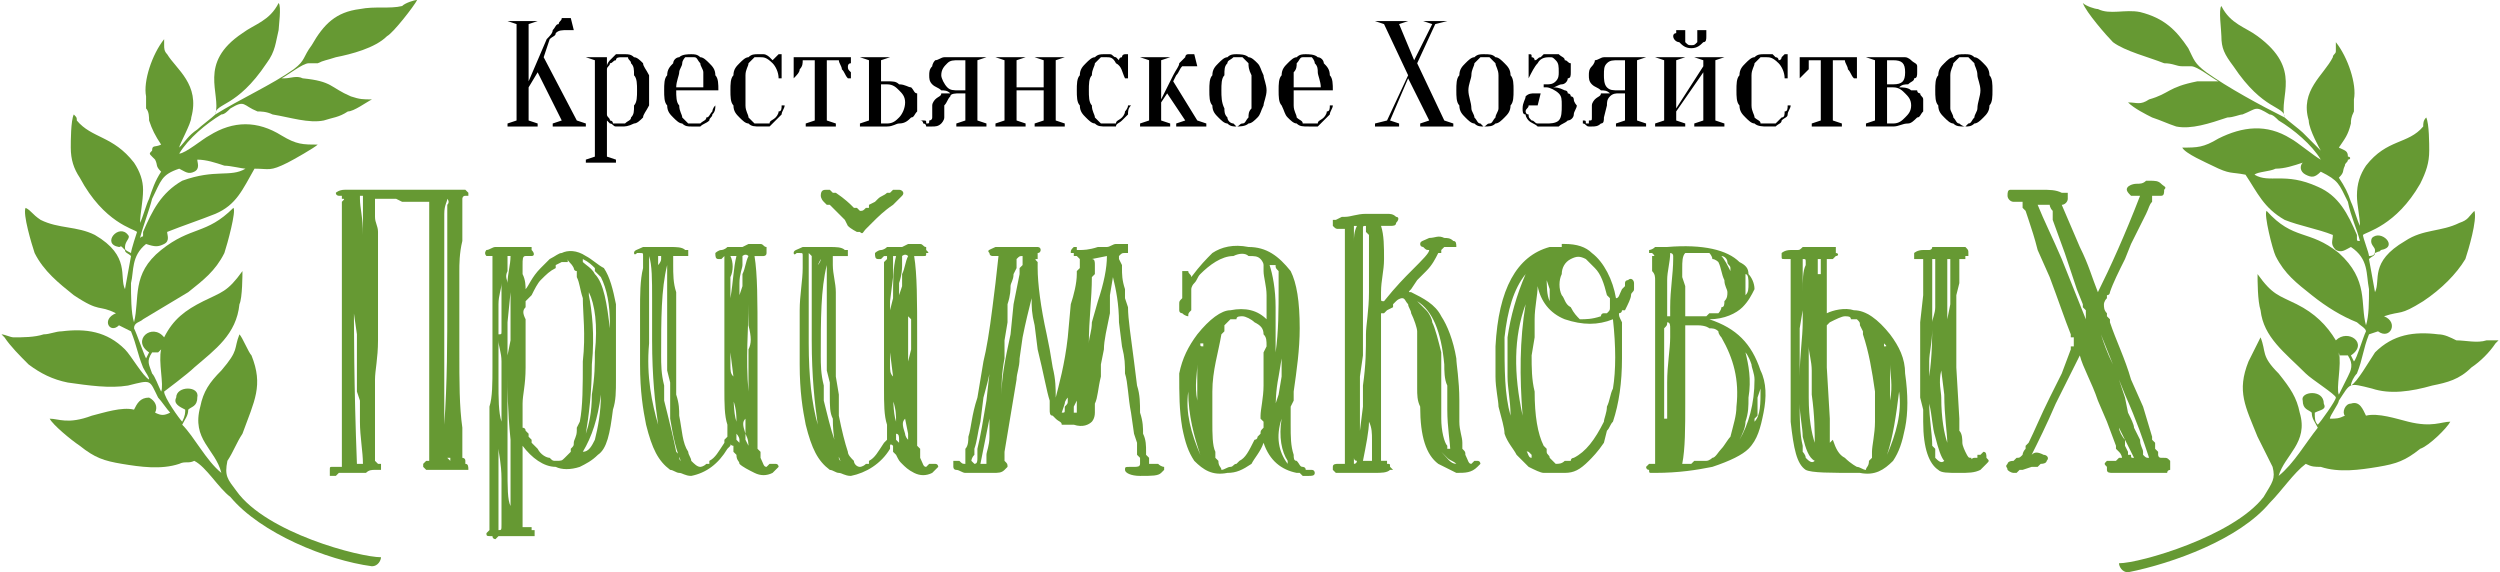 <?xml version="1.0" encoding="UTF-8"?> <!-- Creator: CorelDRAW X8 --> <svg xmlns="http://www.w3.org/2000/svg" xmlns:xlink="http://www.w3.org/1999/xlink" xml:space="preserve" width="1577px" height="361px" style="shape-rendering:geometricPrecision; text-rendering:geometricPrecision; image-rendering:optimizeQuality; fill-rule:evenodd; clip-rule:evenodd" viewBox="0 0 829 190"> <defs> <style type="text/css"> <![CDATA[ .fil2 {fill:#669933} .fil1 {fill:black;fill-rule:nonzero} .fil0 {fill:#669933;fill-rule:nonzero} ]]> </style> </defs> <g id="_1872951476496"> <path class="fil0" d="M118 63c1,0 4,0 10,0l3 0 4 0c3,0 5,0 7,0l2 0 1 0c2,0 3,0 4,0 0,0 1,0 1,0l2 0c1,0 2,0 2,0 0,0 0,0 0,0l1 1c0,0 0,1 0,1 0,0 0,0 0,0l-1 0c-1,0 -1,1 -1,1 0,0 0,1 0,2l0 1 0 1c0,2 0,5 0,10 -1,4 -1,8 -1,10l0 13 0 13c0,11 0,19 1,26l0 3 0 3c0,2 0,4 0,4 0,0 1,0 1,1l0 0 0 1c1,0 1,1 1,2 0,0 -2,0 -3,0 -1,0 -2,0 -3,0l-5 0c-2,0 -3,0 -3,0 0,0 -1,-1 -1,-1 0,-1 0,-1 0,-1 0,0 1,-1 1,-1l1 0c0,0 0,0 0,0 0,0 0,-1 0,-2l0 -2c0,-3 0,-12 0,-25 0,-2 0,-4 0,-8 0,-4 0,-6 0,-8 0,-5 0,-9 0,-14 0,-3 0,-7 0,-10l0 -8c0,-1 0,-2 0,-3l0 -6c0,0 -1,0 -2,0l-1 0 -1 0c0,0 -1,0 -3,0l-2 0 -2 -1c-4,0 -6,0 -7,0l0 6c0,2 1,3 1,5 0,2 0,4 0,6l0 18c0,3 0,7 0,12 0,6 -1,10 -1,13 0,5 0,13 0,24l0 1 0 1c0,1 0,1 0,1 0,0 1,1 1,1l0 0 1 0c0,1 0,1 0,1 0,1 0,1 0,1 0,0 0,0 -1,0l-1 0c-1,0 -2,0 -3,1l-2 0c-3,0 -5,0 -6,0l-1 0 -1 1c-1,0 -1,0 -2,0 0,-1 0,-1 0,-1 0,-1 0,-1 0,-1 0,-1 0,-1 1,-1l1 0c1,0 1,0 2,0 0,0 0,-1 0,-2 0,-2 0,-3 0,-4 0,-2 0,-4 0,-8 0,-3 0,-6 0,-8l0 -11 0 -12c0,-9 0,-17 0,-23l0 -8c0,-4 0,-6 0,-9l0 -1 0 -2c1,-1 1,-1 0,-1 0,0 0,-1 0,-1l-1 0c0,0 -1,0 -1,-1 0,0 1,-1 3,-1 1,0 1,0 2,0l2 0zm1 3c0,3 1,6 1,12l0 6c0,3 0,5 0,6l0 -6 0 -6c0,-5 0,-10 0,-13l-1 0c0,0 0,0 0,0l0 1zm29 31l0 -4c0,-2 0,-5 0,-6 0,-2 0,-5 0,-8l0 -4 0 -4c0,0 0,0 0,-1l0 -2c1,-1 0,-2 0,-2l0 0 0 0 0 0c0,1 -1,2 -1,5l0 5c0,4 0,9 0,16l0 17c0,13 0,24 0,32 1,-14 1,-28 1,-41l0 -3zm-30 57c1,0 2,0 2,0 0,-4 -1,-9 -1,-14l0 -7 -1 -3 0 -4c0,-3 0,-8 0,-15l-1 -7 0 -8c0,13 0,32 1,58zm31 -2l-1 0c0,0 1,1 1,1 0,-2 0,-5 0,-8l0 -4c0,-1 0,-2 0,-4l0 4 0 3c0,3 0,6 0,7l0 1zm-3 1c0,0 0,-1 0,-1 0,-1 0,-1 0,-1l0 0 0 1c0,1 0,1 0,1zm28 -57c1,-1 2,-4 5,-7 1,-1 2,-2 3,-3 2,-1 3,-2 4,-2 2,-1 5,-1 8,1 2,1 4,3 6,4 2,3 3,7 4,12 0,4 0,9 0,16 0,3 0,6 0,9 0,4 0,7 -1,10 -1,8 -2,13 -5,15 -2,2 -4,3 -6,4 -3,1 -6,1 -8,0 -4,0 -8,-3 -11,-7 0,3 0,7 0,12l0 7 0 6 0 1c0,0 0,1 0,1 0,0 1,0 2,0l1 0c0,0 0,0 0,0 0,0 0,0 0,1l1 0c0,1 0,1 0,2 0,0 -1,0 -2,0l-2 0 -7 0 -1 0 -1 1c0,0 -1,0 -1,-1 -2,0 -2,0 -2,-1 0,0 0,0 1,-1l0 0c0,0 0,0 0,0 0,0 0,-1 0,-2l0 -8c0,0 0,-2 0,-3l0 -3c0,-6 0,-10 0,-12l0 -6c0,-3 0,-5 0,-7 1,-3 1,-8 1,-13l0 -12c0,-2 0,-6 0,-11 0,-5 0,-8 0,-11l0 -2c0,-1 0,-1 0,-1 0,0 0,0 0,0l-1 0c-1,0 -1,0 -1,0 -1,-1 0,-2 0,-2 1,0 2,-1 3,-1 0,0 1,0 3,0l3 0c0,0 0,0 1,0l2 0c1,0 2,0 3,0 0,0 0,1 0,1 1,1 1,2 0,2 0,0 0,0 -1,0l-1 0c0,0 0,0 0,0 -1,0 -1,1 -1,3l0 1 0 2c1,2 1,4 1,5zm-6 -11c0,1 0,3 0,5 -1,2 0,3 0,4 0,-3 1,-6 1,-9l-1 0c0,0 0,0 0,0zm16 4c-2,1 -3,2 -5,4 -1,1 -2,3 -3,5 -1,1 -1,1 -2,2 0,1 0,2 0,2 -1,1 -1,2 0,4l0 2 0 14c0,6 -1,9 -1,12l0 2 0 2c0,1 0,3 0,4 0,0 1,0 1,1l1 1 0 1 1 1 0 1c1,1 2,2 2,2 1,2 3,3 4,3 1,1 1,1 2,1 2,0 2,0 3,-1 0,0 1,-1 2,-2l0 -1c1,-1 1,-1 1,-2 0,-1 1,-2 1,-4l0 -1 1 -2c1,-5 1,-12 1,-20 1,-9 0,-16 0,-21 -1,-3 -1,-5 -2,-7 0,0 0,-1 0,-2 -1,0 -1,-1 -1,-1 -1,-2 -2,-2 -2,-3 0,0 0,1 0,1 -1,0 -1,0 -2,0l-2 1c0,0 0,0 0,1zm13 2c3,3 4,10 5,18 0,2 0,2 0,1 0,-1 0,-1 0,-2 0,-7 -1,-12 -3,-16l-2 -2c0,0 0,-1 0,-1 -1,-1 -2,-2 -4,-3 0,0 0,1 0,1 1,1 3,2 4,4zm-32 18l0 1c0,1 0,1 0,1 1,0 1,0 1,-1l0 -1 0 -3 0 -4c0,-3 0,-6 0,-8 0,2 -1,4 -1,7l0 3 0 4 0 1zm32 8c1,-9 0,-16 -2,-20 0,0 0,0 0,1 1,5 2,13 1,23 0,9 -1,17 -2,23 1,-3 2,-7 2,-13 1,-6 1,-10 1,-14zm-29 -10l0 1 0 2 0 3c0,2 0,4 0,5l1 -5 0 -5c0,-5 0,-8 0,-11l-1 10zm-2 21c0,0 0,-2 0,-4l0 -4c0,-3 -1,-5 -1,-7l0 14c0,5 0,10 1,13l0 -12zm27 22c2,0 3,-2 4,-4 1,-4 2,-9 2,-15 -1,8 -3,14 -6,19zm-25 -10c0,1 0,3 0,6l0 5 0 4c0,7 0,11 1,13 0,-2 0,-6 0,-10l0 -6 0 -6c-1,-10 -1,-17 -1,-21 0,0 0,0 0,0 0,1 0,4 0,7l0 4 0 4zm-3 36c1,0 1,0 1,-2l0 -1 0 -1 0 -1c0,-1 0,-3 0,-5 0,-2 0,-4 0,-7 0,-5 -1,-9 -1,-10 0,3 0,8 0,13 0,7 0,11 0,14zm85 -91c1,6 1,15 1,27l0 7 0 7c0,5 0,10 0,13 0,4 0,7 0,9l0 1 1 1c0,1 0,1 0,2 1,2 1,3 2,3 0,0 0,0 1,-1l1 0c0,0 0,0 0,0 1,0 1,0 1,0 1,0 1,1 1,1 0,0 -1,1 -1,1l-1 1 0 0 0 0c-2,1 -4,1 -6,0 -2,-1 -4,-2 -5,-3 0,-1 -1,-1 -1,-3l-1 -1 0 -2c-1,0 -1,-1 -1,0l0 0 -1 1c-3,5 -7,8 -12,9 -2,0 -3,-1 -4,-1 -1,0 -2,-1 -3,-1 -4,-3 -6,-7 -8,-15 -1,-5 -2,-11 -2,-20 0,-2 0,-5 0,-9l0 -4c0,-2 0,-4 0,-5 0,-5 0,-10 1,-14l0 -1 0 -1c0,-2 0,-2 0,-2 0,-1 0,-1 -1,-1l-1 0c-1,1 -1,0 -1,0 0,-1 1,-1 3,-2 0,0 1,0 2,0l1 0 0 0 3 0 3 0c2,0 4,0 5,1 0,0 0,0 1,0 0,1 0,1 0,2 -1,0 -1,0 -3,0l0 0 -1 0c0,0 -1,0 -1,0 0,0 0,0 0,1l0 1c0,0 0,1 0,1 0,3 0,6 1,9l0 9c0,8 0,15 0,19l0 6c1,3 1,5 1,7 1,5 1,9 3,12 0,1 1,2 1,3 1,1 2,2 3,2 0,0 1,0 2,-1l1 0c0,-1 0,-1 0,-1 2,-1 3,-3 5,-6l0 -1 1 -1c0,0 0,0 0,-1 0,0 0,0 0,-1l0 -1 0 -1c-1,-3 -1,-7 -1,-12 0,-2 0,-5 0,-7l0 -3 0 -3c0,-11 0,-20 0,-27 0,0 0,-1 0,-2l0 -1 0 -1c0,0 0,0 0,0l-1 1 -1 0c-1,0 -1,-1 -1,-2 0,0 1,-1 2,-1 0,0 1,0 2,-1l1 0c1,0 3,0 4,0l2 -1 1 0 1 0 2 0c1,0 1,1 2,1 0,0 0,0 0,0l0 1c0,1 0,1 0,1 0,1 -1,1 -1,1l-3 0zm-32 56c-1,-7 -2,-16 -2,-28l0 -14c0,-6 0,-11 -1,-14l0 -1 0 0c0,4 0,8 0,15l0 7 0 8c-1,11 1,20 3,27zm0 -53c0,0 1,-1 1,-2l0 -1 0 0 -1 0 0 1 0 2zm28 0c0,1 -1,3 -1,6 0,1 0,3 0,5 0,0 0,0 0,0l0 -1 1 -3 0 -4c1,-2 1,-4 2,-6 -1,-1 -2,0 -2,0 0,1 0,1 0,2l0 1zm-4 -3c1,2 1,5 0,7l0 8c0,6 0,11 0,14l0 2c0,0 0,-1 0,-1 0,-2 0,-5 0,-8l0 -4 0 -4c1,-6 1,-10 2,-14l0 0 -1 0c0,0 0,0 -1,0zm-23 33c0,3 0,6 1,10l0 5 1 4c1,4 2,8 3,13l1 1 0 1c0,1 1,1 1,2 -2,-4 -3,-9 -4,-15 0,-2 0,-4 0,-8l0 -4 -1 -4c0,-10 0,-22 0,-35 -2,8 -2,18 -2,30zm29 12c0,-1 0,-3 0,-6l0 -4 0 -4c1,-2 1,-4 0,-8l0 -2 0 -1 0 -4c0,8 -1,18 0,29zm-6 -13l0 4c0,2 0,3 1,4l-1 -8zm2 23c0,-2 0,-4 -1,-7l0 -4c0,-1 0,-2 0,-3 0,6 0,11 1,14zm4 9c0,-2 0,-3 -1,-5l0 -5c-1,1 -1,2 0,5 0,0 0,1 0,2l1 2 0 1zm-3 -2l0 -1c0,-1 -1,-2 -1,-2 0,0 0,1 0,2l1 1 0 1 0 -1zm58 -62c1,6 1,15 1,27l0 7 0 7c0,5 0,10 0,13 0,4 0,7 0,9l1 1 0 1c0,1 0,1 0,2 1,2 1,3 2,3 0,0 0,0 1,-1l1 0c0,0 0,0 1,0 0,0 0,0 0,0 1,0 1,1 1,1 0,0 -1,1 -1,1l-1 1 0 0 0 0c-2,1 -4,1 -6,0 -2,-1 -3,-2 -4,-3 -1,-1 -1,-1 -2,-3l-1 -1 0 -2c0,0 -1,-1 -1,0l0 0 0 1c-3,5 -8,8 -13,9 -2,0 -3,-1 -4,-1 -1,0 -2,-1 -3,-1 -4,-3 -6,-7 -8,-15 -1,-5 -2,-11 -2,-20 0,-2 0,-5 0,-9l0 -4c0,-2 0,-4 0,-5 0,-5 1,-10 1,-14l0 -1 0 -1c0,-2 0,-2 0,-2 0,-1 0,-1 -1,-1l-1 0c-1,1 -1,0 -1,0 0,-1 1,-1 3,-2 0,0 1,0 2,0l1 0 1 0 2 0 3 0c2,0 4,0 5,1 0,0 1,0 1,0 0,1 0,1 0,2 0,0 -1,0 -2,0l-1 0 -1 0c0,0 -1,0 -1,0 0,0 0,0 0,1l0 1c0,0 0,1 0,1 0,3 1,6 1,9l0 9c0,8 0,15 0,19l1 6c0,3 0,5 0,7 1,5 2,9 3,12 0,1 1,2 2,3 0,1 1,2 2,2 0,0 1,0 2,-1l1 0c0,-1 0,-1 0,-1 2,-1 3,-3 5,-6l1 -1 0 -1c0,0 0,0 0,-1 0,0 0,0 0,-1l0 -1 0 -1c-1,-3 -1,-7 -1,-12 0,-2 0,-5 0,-7l0 -3 0 -3c0,-11 0,-20 0,-27 0,0 0,-1 0,-2l1 -1 0 -1c-1,0 -1,0 -1,0l-1 1 -1 0c-1,0 -1,-1 -1,-2 0,0 1,-1 2,-1 0,0 1,0 2,-1l1 0c2,0 3,0 4,0l2 -1 1 0 2 0 1 0c1,0 1,1 2,1 0,0 0,0 0,0l0 1c1,1 1,1 0,1 0,1 0,1 -1,1l-3 0zm-32 56c-1,-7 -2,-16 -2,-28l0 -14c0,-6 0,-11 0,-14l-1 -1 0 0c0,4 0,8 0,15l0 7 0 8c0,11 1,20 3,27zm0 -53c0,0 1,-1 1,-2l0 -1 0 0 0 0 0 1 -1 2zm28 0c0,1 0,3 -1,6 0,1 0,3 0,5 0,0 0,0 0,0l0 -1 1 -3 0 -4c1,-2 1,-4 2,-6 -1,-1 -2,0 -2,0 0,1 0,1 0,2l0 1zm-3 -3c0,2 0,5 0,7l-1 8c0,6 0,11 0,14l0 2c0,0 0,-1 0,-1 0,-2 0,-5 0,-8l0 -4 1 -4c0,-6 0,-10 1,-14l0 0 -1 0c0,0 0,0 0,0zm-24 33c0,3 0,6 1,10l0 5 1 4c1,4 2,8 4,13l0 1 0 1c0,1 1,1 1,2 -2,-4 -3,-9 -3,-15 -1,-2 -1,-4 -1,-8l0 -4 -1 -4c0,-10 0,-22 0,-35 -2,8 -2,18 -2,30zm29 12c0,-1 0,-3 0,-6l0 -4 1 -4c0,-2 0,-4 0,-8l0 -2 -1 -1 0 -4c0,8 0,18 0,29zm-6 -13l0 4c0,2 0,3 1,4l-1 -8zm2 23c0,-2 0,-4 -1,-7l0 -4c0,-1 0,-2 0,-3 0,6 0,11 1,14zm4 9c0,-2 0,-3 0,-5l-1 -5c-1,1 -1,2 0,5 0,0 0,1 1,2l0 2 0 1zm-3 -2l0 -1c0,-1 0,-2 -1,-2 0,0 0,1 0,2l1 1 1 1 -1 -1zm-13 -70c1,1 1,0 2,-1l1 -1 1 -1c2,-2 4,-4 7,-6 0,0 1,-1 1,-1 1,-1 1,-1 2,-2 1,-1 0,-2 -1,-2 -1,0 -2,0 -2,0l-1 1 -1 0c-1,1 -2,1 -3,2l-1 1 -2 1c0,0 0,0 0,1l-1 0c-1,1 -1,1 -2,1 0,0 0,0 -1,-1l-1 0 -1 -1c0,0 -2,-2 -5,-4l-1 0 -1 -1c0,0 -1,0 -1,0 -1,0 -2,0 -2,2 0,0 0,1 1,2l1 1 1 0 3 3 2 2 1 2c1,1 3,2 3,2l1 0 0 0z"></path> <path class="fil0" d="M350 132c1,-4 3,-11 4,-20l1 -11c1,-3 2,-7 2,-10 0,0 0,0 0,-1l1 -1 0 -1c0,-1 0,-2 0,-2 0,0 0,0 0,0l-1 -1 0 0 0 0 -1 0 0 -1 -1 0c0,-1 0,-1 1,-2 0,0 0,0 1,0l0 1 1 0c1,0 3,0 6,-1l3 0c1,0 2,-1 3,-1l0 0 1 0 1 0c1,0 2,0 2,0 0,1 0,1 0,1 0,1 0,2 0,2 -1,0 -1,0 -1,0l0 0c-1,0 -1,0 -2,1 0,0 0,0 0,1l1 2 0 1c0,2 0,4 1,7l0 3 1 3c0,4 1,10 2,18l1 8c1,3 1,6 1,9 1,3 1,5 1,7 1,2 1,4 1,6 0,0 0,0 0,1l1 1c0,2 0,2 0,2 0,0 0,0 1,0l1 0 0 0c0,0 1,0 1,0 1,1 2,1 2,1 0,0 0,1 0,1 -1,1 -1,1 -1,1 -1,1 -3,1 -7,1 -3,0 -5,-1 -5,-2 0,-1 0,-1 2,-1 0,0 0,0 0,0l1 0c1,0 2,0 2,-1 0,0 0,0 0,-1l0 -1c-1,-1 -1,-1 -1,-1l0 -4 -1 -3 -1 -7c-1,-5 -1,-10 -2,-13 0,-3 0,-5 -1,-9l-1 -8c0,-6 -1,-11 -2,-15l-1 6 0 6c-1,5 -2,9 -2,12l-1 5 0 4c-1,4 -1,7 -2,9l0 2 0 1c0,2 -1,3 -1,3 -1,1 -3,2 -6,1l-2 0c-1,0 -1,0 -2,0 0,-1 -1,-1 -2,-2 0,0 -1,-1 -1,-1 -1,0 -1,-1 -1,-2l0 -1 0 -2c-1,-3 -2,-9 -4,-17l-1 -8c-1,-4 -1,-6 -1,-9 -1,4 -2,8 -3,13l-1 7c0,3 -1,5 -1,7l-4 24c0,0 0,0 0,1l0 1c0,0 0,1 0,1 0,0 0,0 0,0l0 0c0,0 0,0 0,0 1,1 1,1 1,2 0,0 -1,1 -1,1 -1,1 -2,1 -4,1 -1,0 -3,0 -5,0 -2,0 -3,0 -4,0 -1,0 -2,-1 -3,-1 -1,0 -1,-1 -1,-1 0,-1 0,-1 0,-1 0,0 0,-1 0,-1 1,0 1,0 1,0l1 0c1,1 1,1 2,1 0,0 0,-1 0,-2l0 -2 0 0 0 -1c1,-1 1,-3 1,-4 1,-3 1,-7 3,-13l1 -6 1 -6c1,-4 2,-10 3,-18l1 -8 1 -9 -2 0c0,0 -1,0 -1,-1 -1,-1 0,-1 2,-2 1,0 1,0 2,0l1 0 1 0c4,0 7,0 8,0 1,0 1,0 2,0 0,0 1,0 1,1 0,0 0,1 -1,1l0 1 0 1c-1,0 -1,0 0,1l0 1 0 1c0,5 1,13 3,22l1 5 1 6c1,4 1,7 1,10zm-26 17c1,-4 2,-10 3,-16l1 -9 1 -8c0,4 -1,9 -3,16l-1 8c-1,4 -1,6 -2,9 0,0 0,0 0,1l0 1c-1,1 -1,2 -1,2l1 1c0,0 0,0 0,0 0,0 0,0 0,0 1,0 1,-1 1,-2l0 -2 0 0 0 -1zm1 5c0,0 1,0 1,0l1 0c0,0 0,0 0,-1 0,0 0,0 0,-1l0 0 0 -1c0,-1 1,-3 1,-6l0 -3c0,-1 0,-2 0,-3l-3 15zm31 -17c0,0 0,0 0,0l1 0 0 -4 0 -4c0,0 0,2 0,4l-1 2c0,1 0,2 0,2zm-2 -5c0,0 -1,1 -1,2l-1 3c1,0 1,0 1,-1l0 -1 0 0c1,-1 1,-1 1,-2l0 -1 0 0zm-20 -25l-1 6 0 6c-1,5 -1,9 -1,12 0,-5 1,-11 3,-20l1 -10 2 -10 0 -1 0 -1c0,0 1,-1 1,-1 0,-2 0,-2 0,-3 -1,0 -1,0 -2,1l0 0 0 1 0 2 -1 2c0,2 -1,3 -1,4 0,1 0,3 -1,6l0 3 0 3zm28 -15c0,7 -1,14 -1,22 0,-2 1,-4 1,-7l2 -7c2,-6 3,-11 3,-15l-5 1c1,0 1,1 1,2 0,1 0,1 0,2l0 1 -1 1zm57 55c-1,3 -3,5 -4,7 -3,2 -5,3 -8,3 -5,1 -8,-1 -11,-4 -2,-3 -3,-6 -4,-11 -1,-6 -1,-11 -1,-18 1,-5 3,-9 6,-13 4,-5 8,-8 11,-8 5,-1 9,0 12,3l0 -8c0,-3 -1,-6 -1,-8l0 -1 0 -1c0,-1 -1,-2 -1,-2 -1,-1 -2,-1 -4,-1 -1,-1 -3,-1 -5,0 -4,0 -8,3 -11,6 -1,1 -1,2 -2,3 -1,1 -1,2 -1,2 0,1 0,1 0,2l0 1 0 2c0,0 0,0 0,1l0 1c-1,1 -1,1 -1,2 0,0 -1,0 -2,-1 0,0 -1,0 -1,-1 0,0 0,0 0,-1l0 -1 0 0c0,-1 0,-1 1,-2l0 -3c0,-1 0,-3 0,-4l0 0 0 -1c0,0 0,-1 0,-1 0,0 1,0 2,0 0,1 1,1 1,2 3,-4 5,-6 7,-8 3,-2 7,-3 12,-2 6,0 10,3 14,8 2,4 3,10 3,19 0,7 -1,14 -2,21l0 3 -1 2c0,2 0,4 0,6 0,4 0,7 1,10 0,1 0,2 1,2 1,1 1,2 2,2 0,0 1,0 1,1l1 0 1 0c1,0 1,1 1,1 0,1 -1,1 -2,1 -1,0 -1,0 -2,0l-1 -1 -1 0c-5,-1 -9,-4 -11,-10zm4 -30c0,0 0,0 0,0l0 0c1,-7 1,-14 1,-22l0 -3c0,-1 0,-2 0,-2 -1,-1 -1,-1 -1,-2l-1 0 -1 0c1,3 2,8 2,14 0,2 0,4 0,8l0 3 0 4zm-15 -11c-1,1 -1,1 -2,2l0 2 -1 1c-1,6 -3,12 -3,19 0,2 0,3 0,5 0,2 0,4 0,5 0,4 0,8 1,10l0 1 0 1 1 1c0,2 1,2 1,3 1,0 2,-1 3,-1 1,0 1,-1 2,-1 0,0 0,0 1,-1 2,-1 3,-3 5,-7 0,0 1,0 1,-1l1 -1c0,-1 0,-1 1,-2 0,0 0,-1 0,-2l-1 -1 0 -1c0,-2 1,-6 1,-10l0 -4 0 -5 0 -2 1 -2c0,-2 0,-3 -1,-4 0,-2 -1,-3 -3,-4 -1,-1 -3,-2 -4,-2 -1,0 -2,0 -2,1 -1,0 -2,0 -2,0zm15 28l1 -3 1 -6c0,-5 0,-9 0,-12 0,2 0,4 0,6l-1 6c-1,5 -1,9 -1,12l0 -3zm-24 -19l0 -1c0,-1 0,-1 0,-1 0,0 0,0 0,1l-1 0c0,1 0,1 1,1l0 0zm-2 18c0,-1 0,-3 0,-6 0,-3 0,-4 0,-6 0,3 -1,7 0,12zm1 18c-2,-6 -4,-13 -4,-21 -1,7 1,14 4,21zm29 3c1,0 0,0 0,0l0 -1 0 0c-2,-3 -3,-8 -2,-14 -2,6 -1,11 2,15zm31 -79c1,3 1,7 1,11 0,4 -1,7 -1,11 0,0 0,1 0,1l0 1 0 0c0,1 0,1 1,1 4,-5 7,-8 9,-10 4,-4 6,-6 6,-7 -1,0 -1,0 -2,-1 0,0 -1,0 -1,-1 0,-1 1,-1 3,-2 2,0 3,-1 5,0 1,0 2,0 3,1 1,0 1,1 1,2 0,0 -1,0 -2,0l-1 0c0,0 -1,0 -1,0 0,0 0,0 -1,1l0 1 -1 0c-1,2 -2,4 -4,6l-3 3 -2 3c-1,1 -1,1 0,1 4,2 8,4 10,8 2,3 4,8 5,14 0,2 1,7 1,14l0 3 0 4c0,3 1,5 1,7 0,1 0,1 0,2 1,1 1,1 1,2 1,2 1,3 2,3 0,0 0,0 0,0l1 -1c0,0 1,0 1,0 1,0 1,1 1,1 0,0 -1,1 -1,1l0 0 0 0c-2,2 -4,2 -7,2 -2,-1 -4,-2 -6,-3 -4,-3 -6,-9 -6,-19 -1,-2 -1,-4 -1,-6l0 -7c0,-5 0,-9 0,-12 0,-1 -1,-4 -2,-6 0,-1 -1,-2 -1,-3 -1,-1 -1,-2 -2,-2 0,0 -1,0 -2,1l-1 1 0 0 0 1 -2 1 -1 1 0 0c-1,0 -1,0 -1,0 0,1 0,2 0,3l0 2 0 2c0,16 0,28 0,36l0 3c0,2 0,3 0,3 0,0 1,0 1,0l1 0 0 1c1,0 1,0 1,1l0 0 1 1c0,0 -1,0 -1,0 -1,1 -3,1 -5,1l-2 0 -3 0c0,0 -1,0 -2,0l-3 0c-1,0 -3,0 -3,0l-1 -1 0 0c0,-1 0,-1 0,-1 0,-1 1,-1 2,-1l1 0 0 0c1,0 1,0 1,0 0,0 0,0 0,-1l0 -1 0 0c0,-2 0,-5 0,-9l0 -5 0 -5c0,-14 0,-33 0,-57l-2 0c-1,0 -1,0 -2,-1 0,0 0,0 0,-1 0,0 0,-1 0,-1 0,0 0,0 1,0l2 -1 1 0c2,0 4,-1 7,-1 3,0 6,0 7,0 1,0 2,0 3,1 1,0 1,1 0,2 0,1 -1,1 -2,1l-3 0zm-5 36c0,-3 1,-8 1,-14 0,-7 0,-11 0,-15l0 -1 0 -1c0,-1 0,-2 0,-2 0,0 0,0 0,0l-1 -1c0,0 0,0 0,0 0,0 0,0 0,-1l0 0c0,0 0,-1 0,-1 -1,0 -1,0 -1,1 0,4 0,9 0,17 0,6 0,14 0,25l-1 7 0 6c0,4 0,9 0,12l1 -8 0 -7c1,-7 1,-12 1,-17zm-4 -31c0,-1 0,-3 1,-5l-1 0 0 2 0 1c0,1 0,2 0,2zm26 27c1,2 2,6 3,10 0,1 0,3 0,5l0 6 0 5c0,3 0,4 0,6 0,4 1,8 2,9l0 1 1 0c0,1 0,1 0,1 0,-3 -1,-8 -1,-14l0 -8c-1,-2 -1,-5 -1,-7 -1,-11 -4,-18 -9,-21l1 1 2 2c1,1 2,3 2,4zm-1 4c1,3 1,8 1,15l0 4 0 4c0,3 0,5 0,7 0,-2 0,-4 0,-8l0 -7c0,-7 0,-12 -1,-15zm-21 42l1 0c0,0 1,0 1,0l0 -3 0 -4c0,-2 0,-4 -1,-6 0,3 -1,8 -2,13l1 0zm30 1c-1,-1 -2,-1 -3,-2 -1,-1 -1,-1 -2,-2 2,2 3,4 5,4zm-34 0c0,0 0,0 0,0 1,0 1,-1 1,-1 0,0 0,0 0,0 -1,0 -1,-1 -1,-1 0,1 0,1 0,1l0 1 0 0zm87 -55c1,0 1,-1 2,-3l0 0 1 -1 0 -1c0,-1 1,-1 1,-1 1,-1 2,0 2,1 0,1 0,1 0,2 0,1 -1,1 -1,2 0,1 -1,3 -2,5l-1 0 0 0c0,1 -1,1 -1,1 0,1 0,1 1,3l0 1c0,0 0,1 0,1 0,1 0,5 0,10 0,8 -1,15 -3,21 -1,1 -1,2 -2,3l-1 4c-2,3 -4,5 -5,6 -3,3 -5,4 -8,4l-2 0c-1,0 -2,0 -3,0l-1 0c0,0 -1,0 -1,0 -1,0 -3,-1 -5,-2 -2,-2 -3,-3 -4,-4 -1,-2 -3,-4 -4,-7 0,-2 -1,-5 -2,-9 0,-2 -1,-6 -1,-10 0,-3 0,-6 0,-10 1,-19 7,-30 18,-33l1 0 1 0c1,0 2,0 2,0l0 -1 1 0c4,0 7,1 9,3 4,3 7,9 8,15zm-15 -13c-2,1 -3,3 -3,5 -1,2 -1,5 0,7 1,1 1,3 3,4 1,2 2,3 3,4 2,0 4,0 7,-1 0,0 0,-1 1,-1l1 0c1,-1 1,-1 1,-2 0,0 0,-1 0,-2l0 -1 -1 -1c-1,-4 -2,-7 -4,-9 -1,-1 -2,-2 -3,-3 -2,-1 -3,-1 -5,0l0 0 0 0zm-22 26c0,11 0,19 2,26 0,-5 -1,-9 -1,-13 0,-4 0,-9 0,-13 1,-7 3,-14 6,-21 -4,5 -6,12 -7,21zm15 -12c0,-1 0,-3 0,-4l-1 -3 0 -2c0,4 0,7 1,9zm-6 18c0,4 0,8 1,12 0,8 1,14 3,18l1 1 0 1c0,1 1,1 1,2 1,1 2,2 2,2 1,0 2,0 3,-1l2 0c0,-1 1,-1 1,-1 4,-2 7,-6 10,-12 0,-1 1,-3 1,-5 1,-2 1,-4 2,-6 1,-6 1,-14 0,-23 -5,2 -10,2 -16,0 -5,-2 -8,-6 -9,-11 0,0 0,0 0,0 0,3 -1,7 -1,11l0 6 -1 6zm-3 20c-1,-13 -1,-25 1,-37 -4,11 -4,23 -1,37zm3 13l-1 -1c0,0 -1,0 -1,-1 1,2 1,3 2,3l0 -1zm59 -45c9,3 14,8 17,17 2,4 2,9 1,14 -1,5 -2,9 -5,12 -2,2 -6,4 -12,6 -5,1 -11,2 -19,2l0 0 -1 0c0,0 0,0 0,0 -1,0 -1,0 -1,-1 -1,0 -1,-1 -1,-1 1,-1 1,-1 1,-1l1 0 1 0c0,-3 0,-9 0,-17 0,-8 0,-14 0,-18 0,-10 0,-19 0,-26 0,-1 0,-2 -1,-3 0,-1 0,-3 0,-3l0 -1 0 -1c1,0 1,0 0,-1 0,0 0,0 0,0l0 0 -1 0c0,0 0,0 0,0 0,-1 0,-1 0,-1 0,0 1,0 2,-1l2 0 2 0c12,-1 20,1 24,5 2,1 3,2 3,4 1,1 2,3 2,5 -1,2 -2,4 -4,6 -2,2 -6,4 -11,4zm-1 -1l1 -1c1,0 2,0 3,0 0,0 1,-1 1,-2 1,0 1,-1 1,-2 1,-1 1,-2 1,-3 0,-1 -1,-2 -1,-4 -1,-2 -1,-4 -2,-6 0,0 -1,-1 -2,-1 0,-1 -1,-2 -1,-2 -1,0 -1,0 -2,0l-1 0 -1 0 -1 0 0 0c-1,0 -1,0 -1,0 -2,0 -2,0 -2,0 -1,1 -1,3 -1,5l0 3 1 3 0 2 0 3c0,2 0,4 0,5 2,0 4,0 5,0l2 0zm-12 -21c0,3 -1,6 -1,9l0 5c0,2 0,3 0,4l0 2c0,0 0,1 0,1 1,0 1,0 1,0 0,0 0,-1 0,-1l0 -1 0 -1c0,-6 1,-11 1,-16l0 -1c0,-1 -1,-1 -1,-1l0 0zm20 6c0,-1 0,-1 0,-1 0,-1 -1,-1 -1,-2 0,-1 -1,-2 -2,-2 1,1 2,3 3,5zm5 8c1,-1 1,-2 1,-4 0,-1 0,-3 -1,-3 0,1 0,2 0,3 0,1 0,3 0,4zm-25 13l0 -1c0,0 0,-1 0,-1 0,-1 0,-2 -1,-2 0,1 0,1 -1,2l0 2c0,2 0,5 0,7l0 7c0,6 0,10 0,13l0 1 1 0c0,0 0,1 0,1l0 1c0,1 0,1 0,1l0 -7 0 -8c0,-6 1,-11 1,-15l0 -1zm11 42l1 0c1,0 2,-1 2,-1 1,0 2,-2 3,-3 1,-1 2,-3 3,-4 1,-4 2,-7 2,-10 1,-9 -1,-16 -5,-23 0,0 -1,-1 -1,-2 -1,-1 -2,-1 -3,-1 0,0 -1,-1 -4,-1l0 0 -1 0c0,0 -1,0 -1,0 -2,0 -2,0 -2,0 0,1 0,2 0,3l0 1 0 2 0 10 0 10c0,8 0,15 -1,20 1,0 2,0 3,0l1 -1 2 0 1 0zm15 -21c0,3 0,5 -1,8 0,2 -1,4 -2,6 3,-5 5,-12 5,-20 0,-2 -1,-4 -1,-5 -1,-3 -2,-4 -2,-4 1,4 2,9 1,15zm3 6c0,0 0,0 0,0l-1 1c0,1 0,1 0,2 0,0 0,0 0,-1 2,-2 2,-6 2,-11l-1 3 0 2c0,1 0,3 0,4z"></path> <path class="fil0" d="M625 115c1,0 1,0 0,-1l0 0c0,-1 0,-1 0,-1 0,0 0,0 0,1l0 1 0 0zm2 18c1,-5 0,-9 0,-12 0,2 0,3 0,6 0,3 0,5 0,6zm-1 18c3,-7 5,-14 4,-21 -1,8 -2,15 -4,21zm-22 -60l0 -1c0,-1 0,-1 0,-2 0,-1 0,-2 0,-2 -1,0 -1,0 -1,0l0 0 0 0c0,2 0,6 0,13 0,6 0,10 0,12 0,-1 0,-3 0,-5l0 -5c0,-5 0,-8 0,-10l1 0zm-6 1c0,3 0,5 0,6l0 5 -1 6c0,5 0,8 0,11l0 1 0 2c0,1 0,1 0,2 0,0 0,0 0,0 0,-7 1,-13 1,-18 0,-1 0,-3 0,-5l0 -2 0 -3c0,-4 0,-7 1,-9l0 0 0 -1 0 0c0,-1 0,-1 -1,-1l0 0c0,0 0,0 0,0l0 6zm4 55c0,-3 0,-9 -1,-16l0 -8c0,-3 -1,-6 -1,-8l0 4 0 4c0,4 0,7 0,9 0,7 1,12 2,15zm-4 2l0 1c0,0 1,1 1,2 1,1 2,2 3,1 -2,-1 -3,-4 -4,-8 0,-3 -1,-7 -1,-11 0,5 0,10 1,14l0 1zm8 -45c2,-1 6,-2 9,-1 4,0 8,3 12,8 3,4 5,8 5,13 1,7 1,13 0,18 -1,5 -2,8 -4,11 -3,3 -6,5 -11,4 -10,0 -16,0 -18,-1 -3,-2 -4,-7 -5,-16l0 -4 0 -4c0,-4 0,-6 0,-8 0,-5 0,-10 0,-17l0 -9 0 -8 0 -2c0,-1 0,-1 0,-2 0,0 0,0 -1,0l-1 0c0,0 0,0 0,0 -1,0 -1,0 -1,-1 0,0 0,-1 0,-1 0,0 1,-1 3,-1l1 0 1 0c1,0 1,0 2,-1 1,0 2,0 4,0 0,0 1,0 3,0l2 0c1,0 2,0 2,0 0,1 0,1 0,2 1,0 1,1 0,1 0,0 0,0 0,0l-1 1 0 0 0 0 -1 0c0,0 -1,0 -1,0 0,0 0,1 0,2l0 2 0 4 0 4c0,3 0,5 0,6zm1 43l1 -1c1,3 2,5 4,6 2,2 4,3 4,3 1,0 2,1 3,1 0,-1 1,-1 1,-3l1 -1 0 -1 0 -1c0,-2 1,-6 1,-10 0,-1 0,-3 0,-5 0,-2 0,-3 0,-5 -1,-7 -2,-13 -4,-19l0 -1 -1 -2c0,-1 0,-1 -1,-2 0,0 -1,0 -2,0 0,-1 -1,-1 -2,-1 -1,0 -3,1 -5,2 0,0 -1,1 -1,1 0,6 0,11 0,14l1 17 0 2 0 2c0,1 0,2 0,4zm43 -65c1,0 2,0 2,0 1,1 1,1 1,2 0,0 0,1 0,1 0,0 0,0 -1,0l0 1 -1 0 0 0 0 0c-1,0 -1,0 -1,0 0,0 0,1 0,2l0 2 0 4 -1 4c0,3 0,6 0,8 0,7 0,12 0,16l1 17 0 2 0 2c1,1 1,3 1,4 0,1 1,3 1,3 1,2 1,2 2,2 0,1 0,0 1,0l1 0 0 -1 1 0 0 0c1,-1 1,-1 1,-1 1,0 1,1 1,2 1,1 1,1 0,2 0,0 0,0 -1,1l0 0 -1 1c-2,1 -4,1 -7,1 -4,0 -6,0 -7,-1 -3,-2 -5,-7 -5,-16l0 -4 -1 -4c0,-4 0,-6 0,-8 0,-5 0,-10 0,-17l1 -9 0 -8 0 -2c0,-1 0,-1 0,-2 0,0 -1,0 -1,0l-1 0c-1,0 -1,0 -1,0 0,0 0,0 0,-1 0,0 0,-1 0,-1 0,0 1,-1 3,-1l1 0 1 0c0,0 1,0 1,-1 1,0 3,0 4,0 1,0 2,0 3,0l2 0zm-3 9l0 -1c0,-1 0,-1 0,-2 0,-1 0,-2 0,-2 0,0 0,0 0,0l-1 0 0 0c0,2 0,6 0,13 0,6 0,10 0,12 0,-1 0,-3 0,-5l1 -5c0,-5 0,-8 0,-10l0 0zm-6 1c0,3 0,5 0,6l0 5 0 6c0,5 -1,8 -1,11l0 1 0 2c0,1 0,1 0,2 0,0 0,0 0,0 1,-7 1,-13 1,-18 0,-1 1,-3 1,-5l0 -2 0 -3c0,-4 0,-7 0,-9l0 0 0 -1 0 0c0,-1 0,-1 0,-1l-1 0c0,0 0,0 0,0l0 6zm5 55c0,-3 -1,-9 -1,-16l-1 -8c0,-3 0,-6 0,-8l0 4 0 4c-1,4 0,7 0,9 0,7 1,12 2,15zm-4 2l0 1c0,0 0,1 0,2 1,1 2,2 3,1 -1,-1 -2,-4 -3,-8 -1,-3 -1,-7 -2,-11 0,5 1,10 1,14l1 1zm44 -23l-4 8c-3,7 -6,13 -8,17 1,-1 2,-1 4,0 1,0 2,1 1,2 0,0 0,1 -2,1 0,0 -1,1 -1,1l-1 0 -1 0 -3 1 -1 0 -1 1c0,0 -1,0 -1,0 0,0 -1,0 -2,-1 0,-1 -1,-1 0,-2 0,0 0,-1 2,-1l1 -1 0 0c1,0 1,0 2,-1 0,0 0,-1 1,-2l0 -1c1,-1 1,-1 1,-1 2,-4 4,-9 7,-15l4 -8 3 -8 0 -1 1 0c0,-1 0,-1 0,-1 0,0 0,-1 0,-2l-1 0 0 -1c-2,-5 -4,-11 -7,-19l-4 -9c-1,-4 -2,-7 -3,-10l-1 -3 -1 -1 0 0c0,-1 0,-2 0,-2 -1,0 -1,0 -2,0l-1 0c0,0 0,0 0,0 -1,0 -2,-1 -2,-2 0,-1 0,-2 1,-2 0,0 1,0 1,0l2 0 4 0 3 0c3,0 5,0 7,1l0 0 1 0c0,0 0,0 1,0 0,1 0,2 0,2 0,1 -1,2 -2,2l6 14c3,6 4,10 6,15 4,-8 9,-19 14,-32 -1,0 -2,0 -3,0 -1,-1 -2,-2 -1,-3 0,0 1,-1 3,-1 1,0 2,0 3,-1 0,0 1,0 1,0 2,0 3,0 4,1 1,1 2,1 1,2 0,1 0,2 -1,2l-2 0c0,0 -1,0 -1,0 0,0 0,0 0,1l0 0 0 1c-1,1 -1,2 -2,4l-1 2 -1 2 -3 6 -2 5c-2,4 -4,8 -5,11 0,0 0,1 -1,1l0 1c-1,1 -1,2 -1,2 0,1 0,2 1,3l0 1 1 1c0,1 0,1 0,1 2,6 5,12 7,19l4 9 3 10c0,0 0,1 0,1l1 1 0 1 0 1 1 1c0,1 0,1 0,1 0,0 0,1 1,1l1 0c1,0 1,0 2,1 0,0 0,1 0,1 0,1 0,2 0,2 0,0 -1,0 -1,1 -1,0 -1,0 -2,0 -1,0 -3,0 -7,0l-3 0c-2,0 -3,0 -4,0l-2 0c-1,0 -2,0 -2,-1 0,0 0,0 0,-1 -1,-1 -1,-1 0,-2 0,0 0,0 1,0 0,0 0,0 1,0l1 0 1 -1c0,0 1,0 1,0 0,0 0,-1 -1,-2l0 0 -1 -1c0,-1 0,-1 0,-1l-3 -8 -3 -7c-2,-6 -5,-11 -6,-15l-4 8zm6 -20c0,-1 0,-2 0,-3l-1 -1 0 -1 -2 -5 -4 -12 -4 -11c0,0 0,-1 0,-1l0 -1 0 -1c-1,-1 -1,-2 -1,-2 -1,0 -1,0 -2,0l-2 0c0,0 0,0 0,0 2,5 5,11 8,18l4 10 4 10zm3 9c0,-1 0,-1 0,-3l-1 -1 0 -1c0,0 0,1 1,2l0 2 0 1zm2 -4c1,3 2,6 4,10l2 5 2 6 1 5c1,2 2,4 2,5l2 4c0,2 1,3 1,4l0 0 0 1c1,1 1,1 2,1 -2,-6 -4,-12 -8,-21l-4 -10 -4 -10zm6 31c0,1 1,3 2,4l0 2 1 2 0 1 1 0c0,1 0,1 1,1l-5 -10z"></path> </g> <g id="_1872951478832"> <path class="fil1" d="M175 29l0 11 3 1 0 1 -10 0 0 -1 3 -1 0 -32 -3 -1 0 0 10 0 0 0 -3 1 0 19 6 -14c1,-1 2,-2 2,-3 1,-1 1,-2 2,-2 0,-1 1,-1 1,-2 1,0 1,0 2,0 0,0 0,0 0,0 0,0 0,0 0,0 1,0 1,0 1,0l1 4c-1,0 -1,0 -1,0 0,0 0,0 0,0 -1,0 -1,0 -1,0 -2,0 -3,0 -4,1 0,1 -1,1 -2,2l-2 6 11 21 3 1 0 1 -11 0 0 -1 3 -1 -8 -16 -3 5zm22 -9l-3 -1 0 0 7 0 0 3c0,-1 1,-2 1,-2 1,-1 1,-1 2,-2 1,0 2,0 3,0 1,0 2,0 3,1 1,0 2,1 3,2 0,1 1,2 2,4 0,1 0,3 0,5 0,2 0,4 0,5 -1,2 -2,3 -2,4 -1,1 -2,2 -3,2 -2,1 -3,1 -4,1 -1,0 -2,0 -2,0 -1,0 -1,-1 -2,-1 0,0 -1,-1 -1,-1l0 12 3 1 0 1 -10 0 0 -1 3 -1 0 -32zm8 21c1,0 2,0 2,0 1,-1 2,-1 2,-2 1,-1 1,-2 1,-4 1,-1 1,-3 1,-5 0,-2 0,-4 -1,-5 0,-2 0,-3 -1,-4 0,-1 -1,-1 -1,-2 -1,0 -2,0 -2,0 -1,0 -2,0 -2,1 -1,0 -1,1 -2,1 0,1 -1,1 -1,2l0 15c0,1 1,1 1,2 0,0 1,0 1,1 1,0 2,0 2,0zm19 -11c0,2 0,4 1,5 0,2 1,3 1,4 1,1 1,1 2,2 0,0 1,0 2,0 1,0 2,0 2,0 1,-1 2,-1 2,-2 1,0 1,-1 2,-2 0,0 0,-1 1,-2l0 0c0,1 0,2 -1,3 0,1 -1,1 -1,2 -1,1 -2,1 -3,2 -1,0 -2,0 -3,0 -1,0 -2,0 -3,-1 -1,0 -2,-1 -3,-2 -1,-1 -2,-2 -2,-4 -1,-1 -1,-3 -1,-5 0,-2 0,-4 1,-5 0,-2 1,-3 2,-4 0,-1 1,-2 2,-2 1,-1 3,-1 4,-1 1,0 2,0 3,1 1,0 2,1 3,2 1,1 2,2 2,4 1,1 1,3 1,5l-14 0zm5 -11c-1,0 -1,0 -2,0 0,0 -1,1 -1,2 0,1 -1,2 -1,3 0,1 -1,3 -1,5l9 0c0,-2 0,-4 0,-5 0,-1 -1,-2 -1,-3 -1,-1 -1,-2 -2,-2 0,0 -1,0 -1,0zm23 0c-1,0 -1,0 -2,0 -1,1 -1,1 -2,2 0,1 -1,2 -1,4 0,1 0,3 0,5 0,2 0,4 0,5 0,2 1,3 1,4 1,1 1,1 2,2 1,0 2,0 2,0 1,0 2,0 3,0 0,-1 1,-1 2,-2 0,0 1,-1 1,-2 1,0 1,-1 1,-2l1 0c0,1 -1,2 -1,3 -1,1 -1,1 -2,2 -1,1 -1,1 -2,2 -1,0 -2,0 -3,0 -2,0 -3,0 -4,-1 -1,0 -2,-1 -3,-2 -1,-1 -2,-2 -2,-4 -1,-1 -1,-3 -1,-5 0,-2 0,-4 1,-5 0,-2 1,-3 2,-4 1,-1 2,-2 3,-2 1,-1 2,-1 3,-1 1,0 2,0 2,0 1,0 2,1 2,1 0,0 1,1 1,1 0,0 1,-1 1,-1 1,-1 1,-1 1,-1l1 0c0,1 0,1 0,1 0,1 0,1 0,2 0,0 0,1 0,1 0,1 0,1 0,2 0,0 0,1 0,1 0,0 0,1 0,1l-1 0c0,-2 -1,-4 -2,-5 -2,-2 -3,-2 -4,-2zm30 0c0,0 0,0 0,1 0,0 0,0 0,1 -1,0 -1,1 -1,1 0,1 0,1 1,2 0,0 0,0 0,1 0,0 0,1 0,1l-1 0c-1,-1 -1,-2 -2,-3 0,-1 -1,-2 -1,-3l-4 0 0 20 3 1 0 1 -10 0 0 -1 3 -1 0 -20 -4 0c0,1 0,2 -1,3 0,1 -1,2 -2,3l0 0c0,0 0,-1 0,-1 0,-1 0,-1 0,-1 0,-1 0,-1 0,-2 0,0 0,-1 0,-1 0,-1 0,-1 0,-1 0,-1 0,-1 0,-1l19 0zm12 8c2,0 3,0 4,1 2,0 3,1 4,1 1,1 1,2 2,2 0,1 0,2 0,3 0,1 0,2 0,3 -1,1 -1,2 -2,2 -1,1 -2,2 -4,2 -1,0 -2,1 -4,1l-9 0 0 -1 3 -1 0 -20 -3 -1 0 0 10 0 0 0 -3 1 0 7 2 0zm-2 1l0 13 2 0c2,0 3,-1 4,-2 1,-1 2,-3 2,-5 0,-2 -1,-3 -2,-4 -1,-1 -2,-2 -4,-2l-2 0zm26 3c-1,0 -3,0 -3,1 -1,1 -1,2 -2,3l0 4c0,1 -1,2 -1,2 -1,1 -2,1 -3,1 -1,0 -1,0 -2,0 0,0 0,-1 -1,-1 0,0 0,-1 -1,-1l1 0c0,0 0,0 0,0 1,0 1,0 1,1 0,0 0,0 0,0 1,0 1,0 1,-1 0,0 1,0 1,-1l0 -4c0,-1 1,-2 1,-2 1,-1 2,-1 2,-2 1,0 2,0 3,0 -1,-1 -2,-1 -3,-1 -1,-1 -2,-1 -3,-2 -1,-1 -1,-2 -1,-3 0,-1 0,-2 1,-3 0,0 0,-1 1,-2 1,0 2,-1 3,-1 2,0 3,0 5,0l9 0 0 0 -3 1 0 20 3 1 0 1 -10 0 0 -1 3 -1 0 -9 -2 0zm2 -1l0 -10 -2 0c-2,0 -3,0 -4,1 -1,1 -2,2 -2,4 0,1 1,3 2,4 1,1 2,1 4,1l2 0zm23 -11l0 0 10 0 0 0 -3 1 0 20 3 1 0 1 -10 0 0 -1 3 -1 0 -10 -9 0 0 10 3 1 0 1 -10 0 0 -1 3 -1 0 -20 -3 -1 0 0 10 0 0 0 -3 1 0 9 9 0 0 -9 -3 -1zm24 0c-1,0 -2,0 -2,0 -1,1 -1,1 -2,2 0,1 -1,2 -1,4 -1,1 -1,3 -1,5 0,2 0,4 1,5 0,2 1,3 1,4 1,1 1,1 2,2 1,0 1,0 2,0 1,0 2,0 3,0 0,-1 1,-1 2,-2 0,0 1,-1 1,-2 0,0 1,-1 1,-2l1 0c-1,1 -1,2 -1,3 -1,1 -1,1 -2,2 -1,1 -2,1 -2,2 -1,0 -2,0 -3,0 -2,0 -3,0 -4,-1 -1,0 -2,-1 -3,-2 -1,-1 -2,-2 -2,-4 -1,-1 -1,-3 -1,-5 0,-2 0,-4 1,-5 0,-2 1,-3 2,-4 1,-1 2,-2 3,-2 1,-1 2,-1 3,-1 1,0 2,0 2,0 1,0 1,1 2,1 0,0 1,1 1,1 0,0 0,-1 1,-1 0,-1 1,-1 1,-1l1 0c0,1 0,1 0,1 0,1 0,1 0,2 0,0 0,1 0,1 0,1 0,1 0,2 0,0 0,1 0,1 0,0 0,1 0,1l-1 0c-1,-2 -1,-4 -3,-5 -1,-2 -2,-2 -3,-2zm20 12l-2 3 0 6 3 1 0 1 -10 0 0 -1 3 -1 0 -20 -3 -1 0 0 10 0 0 0 -3 1 0 13 4 -8c1,-2 2,-3 2,-4 1,-1 1,-1 2,-2 0,0 0,-1 1,-1 0,0 1,0 1,0 0,0 0,0 1,0 0,0 0,0 0,0 0,0 0,0 0,0l1 4c0,0 0,0 -1,0 0,0 0,0 0,0 0,0 -1,0 -1,0 -1,0 -2,0 -3,0 -1,1 -1,2 -2,3l-1 2 8 13 3 1 0 1 -10 0 0 -1 3 -1 -6 -9zm23 -12c0,0 -1,0 -1,0 -1,1 -2,1 -2,2 -1,1 -1,2 -1,4 -1,1 -1,3 -1,5 0,2 0,4 1,6 0,1 0,2 1,3 0,1 1,2 2,2 0,0 1,1 1,1 1,0 1,-1 2,-1 1,0 1,-1 2,-2 0,-1 0,-2 1,-3 0,-2 0,-4 0,-6 0,-2 0,-4 0,-5 -1,-2 -1,-3 -1,-4 -1,-1 -1,-1 -2,-2 -1,0 -1,0 -2,0zm0 -1c1,0 3,0 4,1 1,0 2,1 3,2 1,1 1,2 2,4 0,1 1,3 1,5 0,2 -1,4 -1,5 -1,2 -1,3 -2,4 -1,1 -2,2 -3,2 -1,1 -3,1 -4,1 -1,0 -2,0 -3,-1 -1,0 -2,-1 -3,-2 -1,-1 -2,-2 -2,-4 -1,-1 -1,-3 -1,-5 0,-2 0,-4 1,-5 0,-2 1,-3 2,-4 1,-1 2,-2 3,-2 1,-1 2,-1 3,-1zm19 12c0,2 0,4 0,5 0,2 1,3 1,4 1,1 2,1 2,2 1,0 2,0 2,0 1,0 2,0 3,0 0,-1 1,-1 2,-2 0,0 1,-1 1,-2 1,0 1,-1 1,-2l1 0c0,1 -1,2 -1,3 -1,1 -1,1 -2,2 -1,1 -1,1 -2,2 -1,0 -2,0 -3,0 -2,0 -3,0 -4,-1 -1,0 -2,-1 -3,-2 -1,-1 -1,-2 -2,-4 -1,-1 -1,-3 -1,-5 0,-2 0,-4 1,-5 0,-2 1,-3 2,-4 1,-1 2,-2 3,-2 1,-1 2,-1 3,-1 1,0 3,0 4,1 1,0 2,1 2,2 1,1 2,2 2,4 1,1 1,3 1,5l-13 0zm4 -11c0,0 -1,0 -1,0 -1,0 -1,1 -2,2 0,1 0,2 -1,3 0,1 0,3 0,5l9 0c0,-2 -1,-4 -1,-5 0,-1 0,-2 -1,-3 0,-1 -1,-2 -1,-2 -1,0 -1,0 -2,0zm34 6l-8 -17 -3 -1 0 0 11 0 0 0 -3 1 5 12 6 -12 -3 -1 0 0 8 0 0 0 -4 1 -6 13 9 19 3 1 0 1 -11 0 0 -1 3 -1 -7 -14 -6 14 3 1 0 1 -8 0 0 -1 4 -1 7 -15zm25 -6c0,0 -1,0 -1,0 -1,1 -1,1 -2,2 0,1 -1,2 -1,4 0,1 -1,3 -1,5 0,2 1,4 1,6 0,1 1,2 1,3 1,1 1,2 2,2 0,0 1,1 1,1 1,0 1,-1 2,-1 1,0 1,-1 2,-2 0,-1 1,-2 1,-3 0,-2 0,-4 0,-6 0,-2 0,-4 0,-5 0,-2 -1,-3 -1,-4 -1,-1 -1,-1 -2,-2 -1,0 -1,0 -2,0zm0 -1c2,0 3,0 4,1 1,0 2,1 3,2 1,1 2,2 2,4 1,1 1,3 1,5 0,2 0,4 -1,5 0,2 -1,3 -2,4 -1,1 -2,2 -3,2 -1,1 -2,1 -4,1 -1,0 -2,0 -3,-1 -1,0 -2,-1 -3,-2 -1,-1 -2,-2 -2,-4 -1,-1 -1,-3 -1,-5 0,-2 0,-4 1,-5 0,-2 1,-3 2,-4 1,-1 2,-2 3,-2 1,-1 2,-1 3,-1zm21 23c1,0 3,0 4,-1 1,-1 1,-3 1,-5 0,-2 0,-3 -1,-4 -1,-1 -3,-2 -4,-2l-1 0 0 -1 1 0c1,0 2,0 3,-1 1,-1 1,-2 1,-3 0,-2 0,-3 -1,-4 -1,-1 -1,-1 -2,-1 -1,0 -3,0 -4,2 -1,1 -2,3 -3,5l0 0c0,0 0,-1 0,-1 0,0 0,-1 0,-1 0,-1 0,-1 0,-2 0,0 0,-1 0,-1 0,-1 0,-1 0,-2 0,0 0,0 0,-1l0 0c1,0 1,0 1,1 1,0 1,1 1,1 1,0 1,-1 2,-1 0,0 1,-1 1,-1 1,0 1,0 2,0 1,0 2,0 3,0 1,1 2,1 2,2 1,0 1,1 2,1 0,1 0,2 0,3 0,1 0,2 -1,2 0,1 -1,2 -2,2 -1,0 -2,1 -3,1 1,0 2,0 4,1 0,0 1,0 1,1 0,0 1,0 1,1 1,0 1,1 1,1 0,1 1,2 1,2 0,1 -1,2 -1,3 0,1 -1,2 -2,2 -1,1 -2,1 -3,2 -1,0 -2,0 -4,0 -1,0 -2,0 -3,0 -1,-1 -2,-1 -3,-2 0,0 -1,-1 -1,-2 -1,0 -1,-1 -1,-2 0,-2 1,-3 1,-4 1,-1 2,-1 3,-1 0,0 1,0 1,0 0,0 0,0 0,0 0,0 0,0 1,0l-1 4c-2,0 -2,0 -3,0 0,1 -1,1 -1,2 0,0 0,1 1,1 0,1 0,1 1,2 1,0 1,1 2,1 1,0 2,0 3,0zm24 -10c-1,0 -2,0 -3,1 -1,1 -1,2 -1,3l-1 4c0,1 0,2 -1,2 -1,1 -2,1 -3,1 0,0 -1,0 -1,0 -1,0 -1,-1 -2,-1 0,0 0,-1 0,-1l0 0c0,0 0,0 0,0 1,0 1,0 1,1 0,0 0,0 1,0 0,0 0,0 0,-1 1,0 1,0 1,-1l0 -4c0,-1 1,-2 1,-2 1,-1 2,-1 2,-2 1,0 2,0 3,0 -1,-1 -2,-1 -3,-1 -1,-1 -2,-1 -3,-2 -1,-1 -1,-2 -1,-3 0,-1 0,-2 1,-3 0,0 1,-1 1,-2 1,0 2,-1 3,-1 2,0 3,0 5,0l9 0 0 0 -3 1 0 20 3 1 0 1 -10 0 0 -1 3 -1 0 -9 -2 0zm2 -1l0 -10 -2 0c-2,0 -3,0 -4,1 -1,1 -1,2 -1,4 0,1 0,3 1,4 1,1 2,1 4,1l2 0zm22 -15c1,0 1,0 2,-1 0,0 0,-1 0,-2 0,0 0,0 0,-1 0,0 0,0 0,0 0,0 0,0 0,-1l3 0c0,0 0,1 0,1 0,0 0,0 0,0 0,0 0,0 0,1 0,1 0,2 -1,2 -1,1 -2,2 -4,2 -2,0 -3,-1 -4,-2 -1,0 -2,-1 -2,-2 0,-1 1,-1 1,-1 0,0 0,-1 0,-1l3 0c0,1 0,1 0,1 0,0 0,0 0,0 0,1 0,1 0,1 0,1 0,2 0,2 1,1 1,1 2,1zm1 4l0 0 10 0 0 0 -3 1 0 20 3 1 0 1 -10 0 0 -1 3 -1 0 -16 -9 13 0 3 3 1 0 1 -10 0 0 -1 3 -1 0 -20 -3 -1 0 0 10 0 0 0 -3 1 0 16 9 -14 0 -2 -3 -1zm24 0c-1,0 -1,0 -2,0 -1,1 -1,1 -2,2 0,1 -1,2 -1,4 0,1 0,3 0,5 0,2 0,4 0,5 0,2 1,3 1,4 1,1 2,1 2,2 1,0 2,0 2,0 1,0 2,0 3,0 1,-1 1,-1 2,-2 1,0 1,-1 1,-2 1,0 1,-1 1,-2l1 0c0,1 -1,2 -1,3 0,1 -1,1 -2,2 0,1 -1,1 -2,2 -1,0 -2,0 -3,0 -1,0 -3,0 -4,-1 -1,0 -2,-1 -3,-2 -1,-1 -2,-2 -2,-4 -1,-1 -1,-3 -1,-5 0,-2 0,-4 1,-5 0,-2 1,-3 2,-4 1,-1 2,-2 3,-2 1,-1 2,-1 3,-1 1,0 2,0 3,0 0,0 1,1 1,1 1,0 1,1 1,1 1,0 1,-1 1,-1 1,-1 1,-1 1,-1l1 0c0,1 0,1 0,1 0,1 0,1 0,2 0,0 0,1 0,1 0,1 0,1 0,2 0,0 0,1 0,1 0,0 0,1 0,1l-1 0c0,-2 -1,-4 -2,-5 -2,-2 -3,-2 -4,-2zm30 0c0,0 0,0 0,1 0,0 0,0 0,1 0,0 0,1 0,1 0,1 0,1 0,2 0,0 0,0 0,1 0,0 0,1 0,1l-1 0c-1,-1 -1,-2 -2,-3 0,-1 -1,-2 -1,-3l-4 0 0 20 3 1 0 1 -10 0 0 -1 3 -1 0 -20 -4 0c0,1 0,2 0,3 -1,1 -2,2 -3,3l0 0c0,0 0,-1 0,-1 0,-1 0,-1 0,-1 0,-1 0,-1 0,-2 0,0 0,-1 0,-1 0,-1 0,-1 0,-1 0,-1 0,-1 0,-1l19 0zm3 22l3 -1 0 -20 -3 -1 0 0 9 0c1,0 3,0 4,0 1,0 2,1 2,1 1,1 2,1 2,2 0,0 0,1 0,2 0,1 0,2 -1,2 0,1 -1,1 -2,2 -1,0 -2,0 -3,1 1,0 3,0 4,1 0,0 1,0 2,0 0,1 1,1 1,1 0,1 1,1 1,2 0,0 0,1 0,2 0,1 0,2 0,2 -1,1 -1,2 -2,2 -1,1 -2,2 -3,2 -2,0 -3,1 -5,1l-9 0 0 -1zm7 -21l0 8 2 0c3,0 4,-1 4,-4 0,-3 -1,-4 -4,-4l-2 0zm0 21l2 0c2,0 3,-1 4,-2 1,-1 2,-2 2,-4 0,-2 -1,-3 -2,-4 -1,-1 -2,-2 -4,-2l-2 0 0 12z"></path> <path class="fil1" d="M652 19c-1,0 -2,0 -2,0 -1,1 -1,1 -2,2 0,1 -1,2 -1,4 0,1 0,3 0,5 0,2 0,4 0,6 0,1 1,2 1,3 1,1 1,2 2,2 0,0 1,1 2,1 0,0 1,-1 1,-1 1,0 1,-1 2,-2 0,-1 1,-2 1,-3 0,-2 1,-4 1,-6 0,-2 -1,-4 -1,-5 0,-2 -1,-3 -1,-4 -1,-1 -1,-1 -2,-2 0,0 -1,0 -1,0zm0 -1c1,0 2,0 3,1 1,0 2,1 3,2 1,1 2,2 2,4 1,1 1,3 1,5 0,2 0,4 -1,5 0,2 -1,3 -2,4 -1,1 -2,2 -3,2 -1,1 -2,1 -3,1 -2,0 -3,0 -4,-1 -1,0 -2,-1 -3,-2 -1,-1 -2,-2 -2,-4 -1,-1 -1,-3 -1,-5 0,-2 0,-4 1,-5 0,-2 1,-3 2,-4 1,-1 2,-2 3,-2 1,-1 2,-1 4,-1z"></path> </g> <g id="_1872951477744"> <path class="fil2" d="M50 117c1,0 1,0 2,0l1 -1c0,0 0,0 0,0 0,0 0,0 0,0 -1,4 1,12 0,14 -1,-2 -2,-5 -3,-6 -1,-3 -2,-4 0,-7zm15 -64c3,0 6,1 9,2 2,0 6,1 7,1 -5,3 -10,0 -21,4 -7,4 -10,10 -13,17 0,0 0,1 0,1 0,1 0,0 -1,1l0 0c1,-4 3,-9 4,-13 3,-6 3,-8 9,-10 2,1 3,2 5,1 2,-1 1,-3 1,-4zm6 -15c0,-4 7,-2 17,-17 3,-4 3,-7 4,-11 0,-1 1,-8 0,-9 -3,6 -8,7 -12,10 -15,10 -7,20 -9,27 -1,1 -5,4 -6,5 -3,2 -4,4 -6,6 0,-1 4,-8 4,-10 3,-11 -5,-16 -8,-21 -1,-1 -1,-2 -1,-3l0 -2c-4,5 -7,14 -6,19 0,1 0,2 0,4 1,1 1,3 1,4 1,3 2,5 4,8 -2,1 -3,0 -3,2 -1,1 -1,1 0,2 0,0 1,1 1,1 1,2 0,2 2,4 -2,3 -3,6 -4,9 -1,2 -2,6 -3,8 0,-3 1,-7 1,-11 0,-3 -1,-6 -3,-9 -7,-9 -14,-8 -19,-14 0,-1 0,-1 -1,-2 -1,2 -1,9 -1,11 0,4 1,7 3,10 8,15 18,17 19,18 0,0 -2,6 -2,7 -2,-1 -2,-1 -2,-2 0,-2 2,-3 1,-4 -3,-4 -9,3 -3,4 1,0 0,-1 2,1 0,1 1,1 2,2l-2 11c-2,-4 2,-11 -10,-18 -6,-3 -12,-2 -18,-5 -3,-2 -3,-3 -5,-4 -1,2 2,12 3,15 3,6 8,10 13,14 9,6 8,3 14,6 -5,2 -2,7 1,4l4 2c2,5 2,7 4,12 1,2 2,3 2,4 -2,-1 -6,-8 -8,-10 -6,-6 -13,-7 -21,-6 -2,0 -4,1 -6,1 -3,1 -7,1 -10,1 -1,0 -3,-1 -4,-1l1 1c2,3 5,6 8,9 4,3 8,5 13,6 7,1 14,2 20,1 8,-2 7,-2 10,4 1,1 3,4 4,5 -2,1 -3,1 -5,0 1,-2 0,-4 -2,-5 -3,0 -4,2 -5,4 -4,-1 -10,1 -14,2 -8,3 -11,1 -14,1 1,2 7,7 10,9 5,4 8,5 14,6 6,1 13,2 19,0 2,-1 3,0 5,-1 4,2 8,9 12,12 10,12 32,21 47,23 2,0 3,-2 3,-3 -7,0 -38,-8 -48,-22 -3,-4 -4,-5 -3,-10 2,-3 3,-6 5,-9 4,-11 7,-16 3,-26 -1,-1 -3,-6 -4,-7 -2,5 0,5 -6,12 -4,4 -6,7 -7,12 -3,11 5,14 7,22 -5,-4 -9,-12 -13,-16 1,-2 2,-3 2,-5 1,-1 3,-1 3,-4 1,-4 -7,-4 -7,0 -1,2 1,3 3,4 0,1 0,2 -1,4 -1,-1 -6,-8 -6,-10 0,0 8,-6 10,-8 7,-6 14,-11 15,-21 1,-2 1,-10 1,-11 -5,7 -7,7 -13,10 -6,3 -10,6 -13,12 -4,-5 -11,1 -5,5l-1 2c-1,-2 -3,-8 -4,-10 0,-2 2,-2 3,-3 5,-3 10,-6 15,-9 5,-4 9,-7 12,-13 1,-3 4,-14 3,-15 -9,9 -14,6 -24,14 -10,8 -7,16 -9,24 -1,-3 -1,-9 -1,-13 1,-4 0,-9 5,-13 3,1 4,1 6,0 2,-1 1,-3 1,-4 5,-2 11,-4 16,-6 7,-3 9,-8 13,-15 5,0 5,1 11,-2 2,-1 9,-5 10,-6 -5,0 -7,0 -12,-3 -8,-5 -16,-5 -24,0 -2,1 -8,6 -10,6 3,-5 9,-10 14,-13 1,0 2,-1 3,-2 5,-3 4,-1 9,1 1,0 3,0 5,1 6,1 12,3 17,2 3,-1 5,-1 8,-3 2,0 6,-3 8,-4 -3,0 -4,0 -7,-1 -7,-3 -6,-5 -16,-6 -2,-1 -4,0 -6,0 0,0 0,0 0,0l-1 0c2,-1 7,-5 9,-5 1,0 2,0 3,0 2,-1 3,-1 6,-2 5,-1 13,-3 17,-7 2,-1 9,-10 10,-12 -1,0 -4,1 -5,2 -4,1 -9,0 -14,1 -8,1 -12,5 -16,12 -3,4 -2,5 -6,8 -7,5 -18,10 -26,15z"></path> <path class="fil2" d="M779 118c-1,0 -1,0 -2,0l-1 0c0,0 0,0 0,0 0,0 0,-1 0,-1 1,4 -1,12 0,14 1,-2 2,-4 3,-6 1,-2 2,-4 0,-7zm-15 -64c-3,1 -6,2 -9,2 -2,1 -6,1 -7,2 5,3 10,-1 21,4 7,3 10,9 13,16 0,0 0,1 0,1 0,1 0,1 1,1l0 0c-1,-4 -3,-8 -4,-13 -3,-6 -3,-7 -9,-10 -2,2 -3,2 -5,1 -2,-1 -2,-3 -1,-4zm-6 -15c0,-4 -7,-2 -17,-17 -3,-4 -4,-6 -4,-10 0,-2 -1,-9 0,-10 3,6 8,7 12,10 15,11 7,20 9,27 1,1 5,4 6,5 2,2 4,4 6,6 0,0 -4,-7 -4,-10 -3,-10 5,-15 8,-21 0,-1 1,-1 1,-2l0 -3c4,5 7,14 6,19 0,2 0,3 0,4 -1,2 -1,3 -1,4 -1,4 -2,5 -4,8 2,1 3,1 3,3 1,0 1,1 0,1 0,1 -1,1 -1,2 -1,2 0,2 -2,4 2,3 3,5 4,8 1,2 2,6 3,8 0,-3 -1,-7 -1,-10 0,-4 1,-7 3,-10 7,-9 14,-7 19,-13 0,-1 0,-2 1,-3 1,2 1,9 1,11 0,4 -1,7 -3,11 -8,14 -18,16 -19,17 0,1 2,6 2,7 2,0 2,-1 2,-2 0,-1 -2,-2 -1,-4 3,-3 9,3 3,4 -1,1 0,0 -2,1 0,1 -1,1 -2,2l2 11c2,-4 -2,-10 10,-17 6,-4 12,-3 18,-6 3,-1 3,-2 5,-4 1,3 -2,13 -3,16 -3,5 -8,10 -14,14 -8,5 -7,3 -13,5 5,2 2,8 -2,5l-3 1c-2,5 -2,8 -4,13 -1,1 -2,3 -2,4 2,-1 6,-8 8,-11 6,-6 13,-7 21,-6 2,0 4,1 6,2 3,0 7,1 10,0 1,0 3,0 4,0l-1 1c-2,3 -5,6 -8,8 -4,4 -8,5 -13,6 -7,2 -14,3 -20,1 -8,-2 -7,-2 -11,4 0,1 -3,5 -3,6 2,0 3,0 5,-1 -1,-1 0,-4 2,-4 3,-1 4,2 5,4 4,-1 10,1 14,2 8,2 11,0 14,0 -1,2 -7,8 -10,9 -5,4 -8,5 -14,6 -6,1 -13,2 -19,0 -2,0 -3,0 -5,-1 -4,3 -8,9 -12,13 -10,12 -32,20 -47,23 -2,0 -3,-2 -3,-3 7,0 38,-9 48,-22 3,-5 4,-6 3,-10 -2,-4 -3,-6 -5,-10 -4,-10 -7,-15 -3,-25 1,-2 3,-6 4,-8 2,5 0,6 6,12 4,5 6,8 7,13 3,10 -5,14 -7,21 5,-4 9,-11 13,-16 -1,-2 -2,-3 -2,-5 -1,-1 -3,-1 -3,-4 -1,-3 7,-4 7,1 1,2 -1,2 -3,3 0,2 0,3 1,4 1,-1 6,-8 6,-9 0,-1 -8,-6 -10,-8 -7,-7 -14,-12 -15,-21 -1,-3 -1,-10 -1,-12 5,7 7,7 13,10 6,3 10,7 13,12 4,-4 11,1 5,5l1 2c1,-1 3,-8 4,-10 0,-1 -2,-2 -3,-3 -5,-2 -10,-5 -15,-9 -5,-4 -9,-7 -12,-13 -1,-2 -4,-14 -3,-15 9,10 14,6 24,14 10,9 7,17 9,24 1,-3 1,-8 1,-12 -1,-5 0,-10 -6,-14 -2,1 -3,2 -5,1 -2,-2 -1,-3 -1,-5 -5,-2 -11,-3 -16,-5 -7,-4 -9,-9 -13,-15 -5,-1 -5,0 -11,-3 -2,-1 -9,-4 -10,-6 5,0 7,0 12,-3 8,-4 16,-5 24,0 2,1 8,6 10,7 -3,-5 -9,-10 -14,-13 -1,-1 -2,-2 -3,-2 -5,-3 -4,-2 -9,0 -1,0 -3,1 -5,1 -6,2 -12,4 -17,3 -3,-1 -5,-2 -8,-3 -2,-1 -6,-3 -8,-5 3,0 4,1 7,-1 7,-2 6,-4 16,-6 2,0 4,0 6,0 0,0 0,0 0,0l1 0c-2,-1 -7,-5 -9,-5 -1,0 -2,0 -3,0 -2,0 -3,-1 -6,-1 -5,-2 -13,-4 -17,-7 -2,-2 -9,-10 -10,-13 1,1 4,2 5,2 4,2 9,0 14,1 8,2 12,6 16,12 2,4 2,5 6,8 7,5 18,11 26,15z"></path> </g> </svg> 